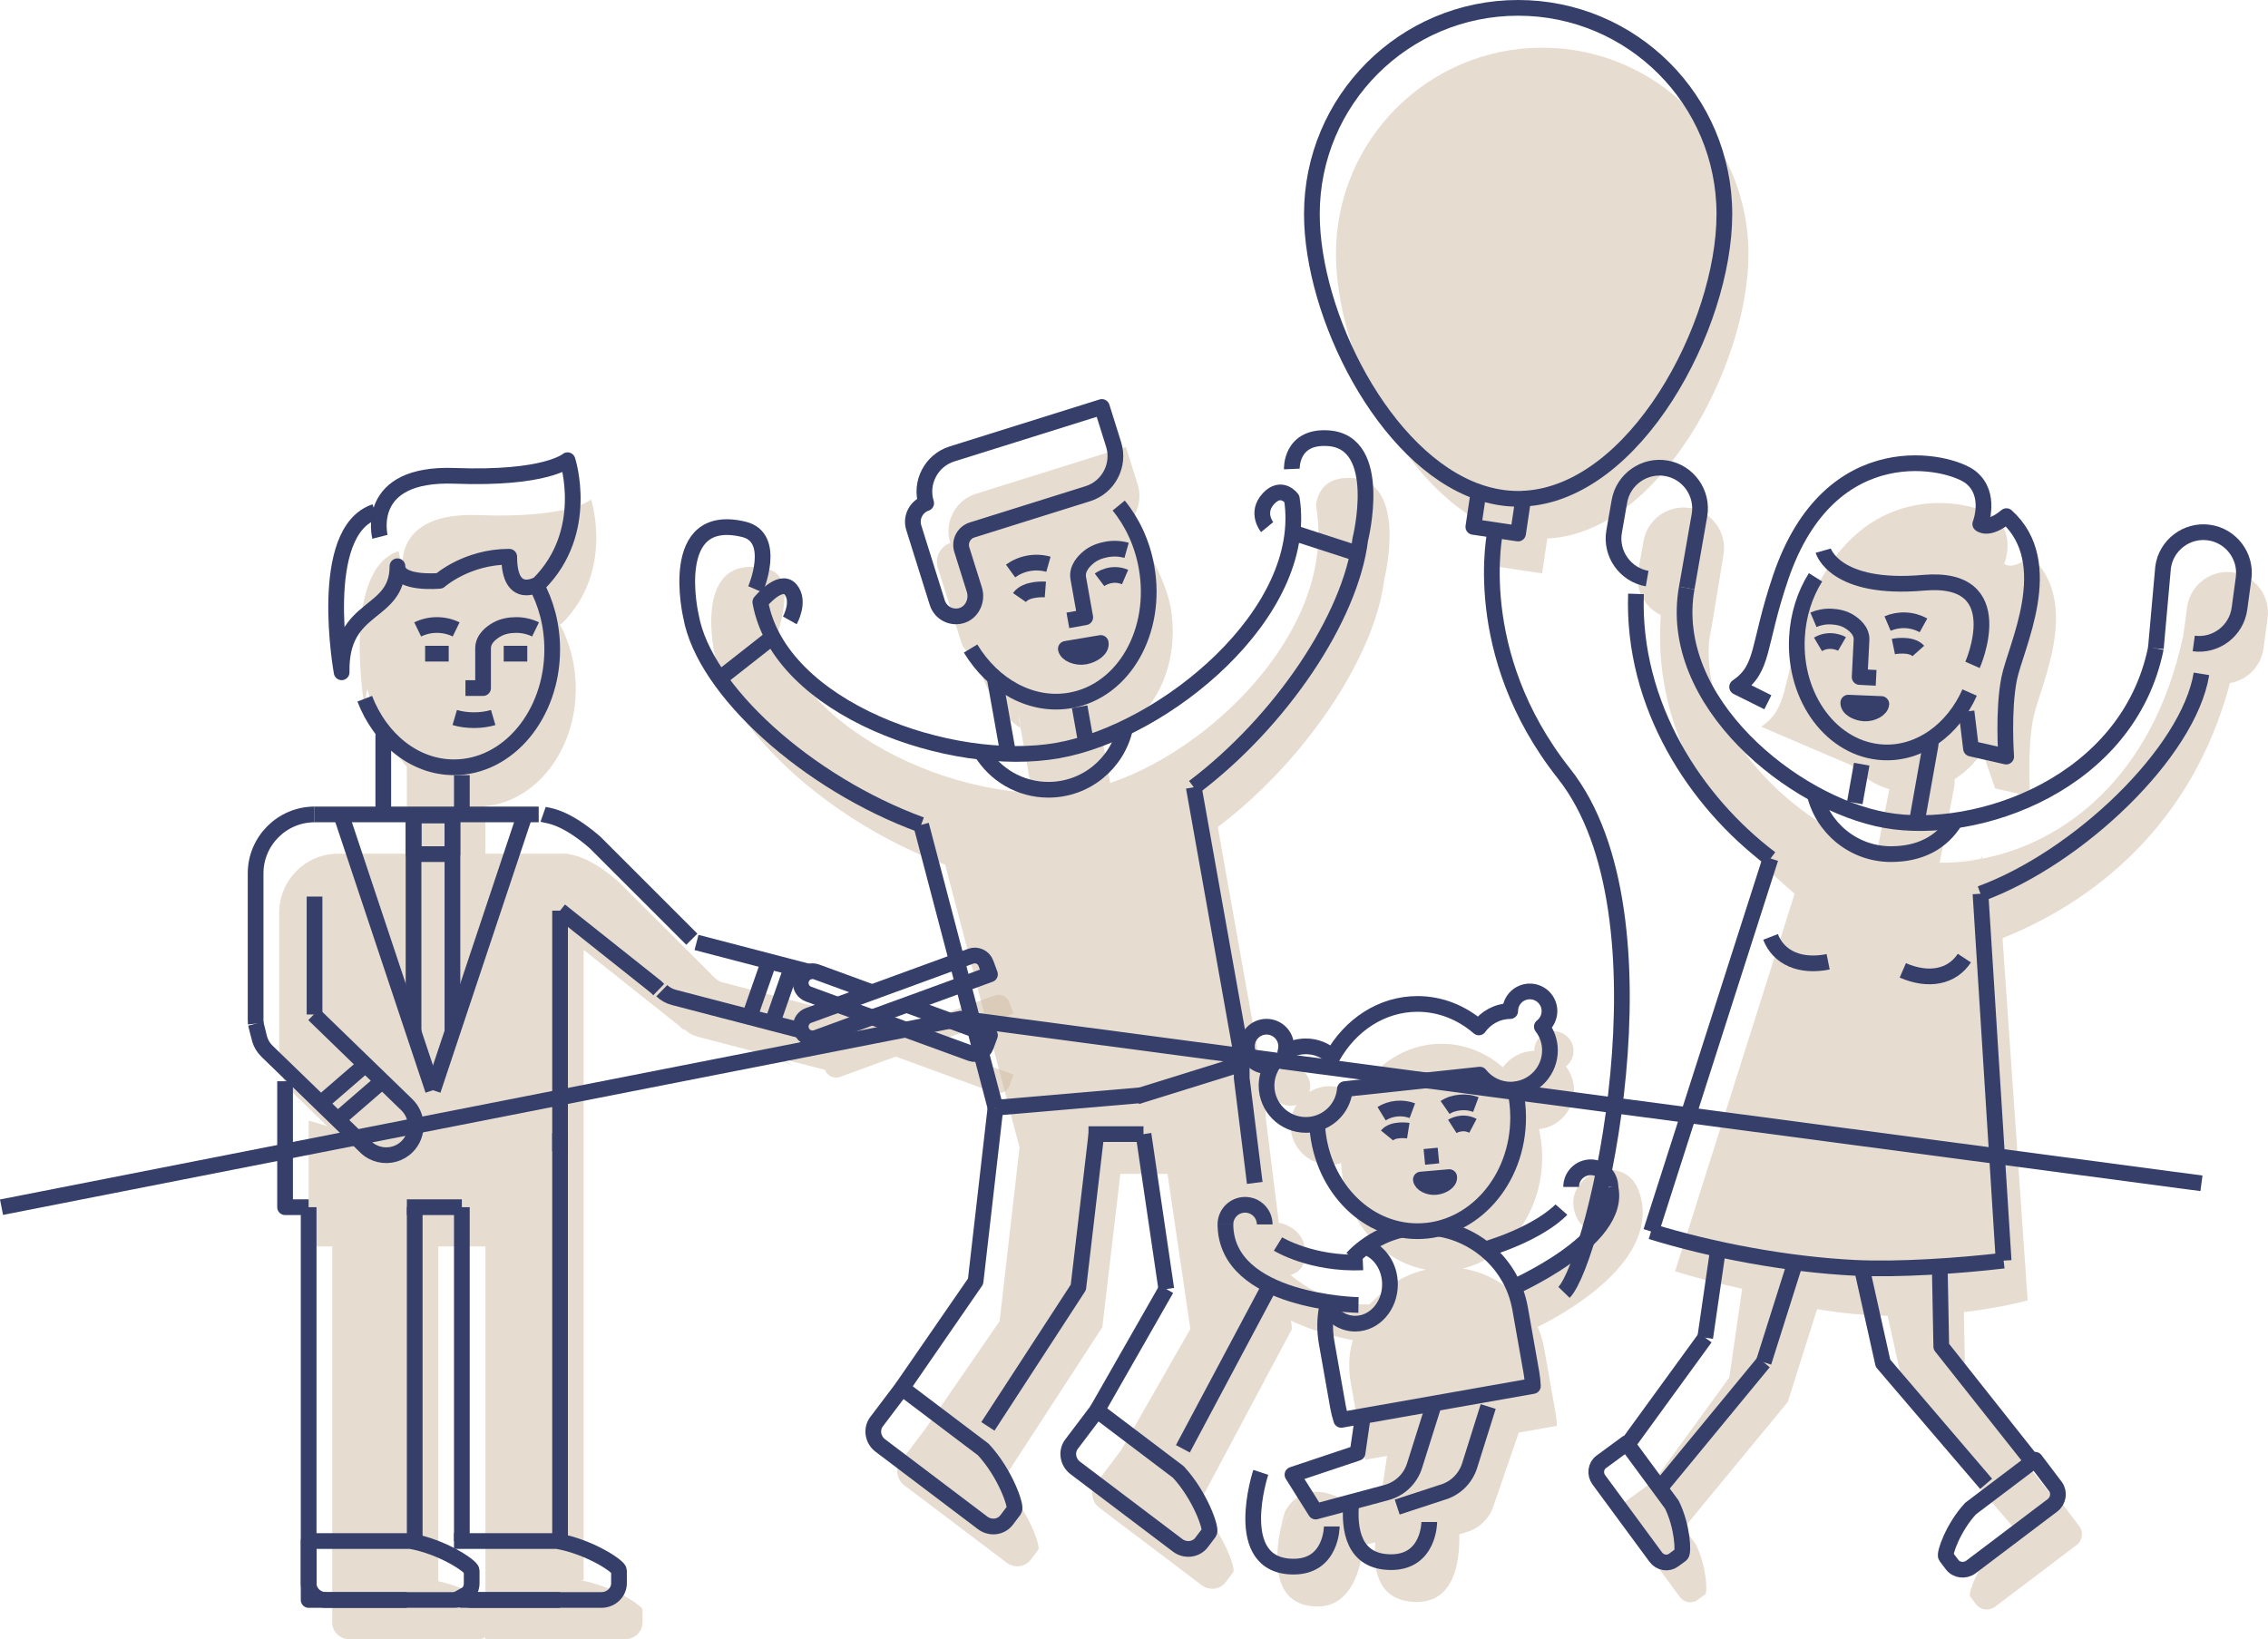 <?xml version="1.0" encoding="UTF-8" standalone="no"?>
<!-- Created with Inkscape (http://www.inkscape.org/) -->

<svg
   xmlns:dc="http://purl.org/dc/elements/1.1/"
   xmlns:cc="http://creativecommons.org/ns#"
   xmlns:rdf="http://www.w3.org/1999/02/22-rdf-syntax-ns#"
   xmlns:svg="http://www.w3.org/2000/svg"
   xmlns="http://www.w3.org/2000/svg"
   xmlns:sodipodi="http://sodipodi.sourceforge.net/DTD/sodipodi-0.dtd"
   xmlns:inkscape="http://www.inkscape.org/namespaces/inkscape"
   width="101.833mm"
   height="73.614mm"
   viewBox="0 0 360.826 260.836"
   id="svg13144"
   version="1.1"
   inkscape:version="0.91 r13725"
   sodipodi:docname="step_5.svg">
  <defs
     id="defs13146">
    <clipPath
       clipPathUnits="userSpaceOnUse"
       id="clipPath1336">
      <path
         d="m 1416.05,2158.83 198.14,0 0,-198.83 -198.14,0 0,198.83 z"
         id="path1338"
         inkscape:connector-curvature="0" />
    </clipPath>
    <clipPath
       clipPathUnits="userSpaceOnUse"
       id="clipPath1420">
      <path
         d="m 1361.06,2101.32 93.46,0 0,-145.09 -93.46,0 0,145.09 z"
         id="path1422"
         inkscape:connector-curvature="0" />
    </clipPath>
  </defs>
  <sodipodi:namedview
     id="base"
     pagecolor="#ffffff"
     bordercolor="#666666"
     borderopacity="1.0"
     inkscape:pageopacity="0.0"
     inkscape:pageshadow="2"
     inkscape:zoom="0.35"
     inkscape:cx="218.2699"
     inkscape:cy="24.703695"
     inkscape:document-units="px"
     inkscape:current-layer="layer1"
     showgrid="false"
     fit-margin-top="0"
     fit-margin-left="0"
     fit-margin-right="0"
     fit-margin-bottom="0"
     inkscape:window-width="1301"
     inkscape:window-height="744"
     inkscape:window-x="65"
     inkscape:window-y="24"
     inkscape:window-maximized="1" />
  <g
     inkscape:label="Layer 1"
     inkscape:groupmode="layer"
     id="layer1"
     transform="translate(-156.73,-296.23)">
    <g
       transform="matrix(1.25,0,0,-1.25,-1500.18,3002.353)"
       id="g12535">
      <g
         id="g1332">
        <g
           id="g1334" />
        <g
           id="g1340">
          <g
             style="opacity:0.5"
             id="g1342"
             clip-path="url(#clipPath1336)">
            <g
               id="g1344"
               transform="translate(1564.442,2056.537)">
              <path
                 inkscape:connector-curvature="0"
                 id="path1346"
                 style="fill:#cfb9a2;fill-opacity:1;fill-rule:nonzero;stroke:none"
                 d="M 0,0 -4.89,2.21" />
            </g>
            <g
               id="g1348"
               transform="translate(1493.022,2100.567)">
              <path
                 inkscape:connector-curvature="0"
                 id="path1350"
                 style="fill:#cfb9a2;fill-opacity:1;fill-rule:nonzero;stroke:none"
                 d="M 0,0 -0.02,-0.38" />
            </g>
            <g
               id="g1352"
               transform="translate(1493.002,2100.127)">
              <path
                 inkscape:connector-curvature="0"
                 id="path1354"
                 style="fill:#cfb9a2;fill-opacity:1;fill-rule:nonzero;stroke:none"
                 d="M 0,0 0,0.06 0.02,0.44" />
            </g>
            <g
               id="g1356"
               transform="translate(1455.422,2072.217)">
              <path
                 inkscape:connector-curvature="0"
                 id="path1358"
                 style="fill:#cfb9a2;fill-opacity:1;fill-rule:nonzero;stroke:none"
                 d="M 0,0 -0.01,0 0,0 Z" />
            </g>
            <g
               id="g1360"
               transform="translate(1466.872,2064.937)">
              <path
                 inkscape:connector-curvature="0"
                 id="path1362"
                 style="fill:#cfb9a2;fill-opacity:1;fill-rule:nonzero;stroke:none"
                 d="M 0,0 -0.05,0.29" />
            </g>
            <g
               id="g1364"
               transform="translate(1457.032,2063.187)">
              <path
                 inkscape:connector-curvature="0"
                 id="path1366"
                 style="fill:#cfb9a2;fill-opacity:1;fill-rule:nonzero;stroke:none"
                 d="M 0,0 -0.14,0.77" />
            </g>
            <g
               id="g1368"
               transform="translate(1468.122,2015.457)">
              <path
                 inkscape:connector-curvature="0"
                 id="path1370"
                 style="fill:#cfb9a2;fill-opacity:1;fill-rule:nonzero;stroke:none"
                 d="M 0,0 -1,0" />
            </g>
            <g
               id="g1372"
               transform="translate(1522.032,1996.387)">
              <path
                 inkscape:connector-curvature="0"
                 id="path1374"
                 style="fill:#cfb9a2;fill-opacity:1;fill-rule:nonzero;stroke:none"
                 d="m 0,0 c -0.31,-0.16 -0.58,-0.3 -0.79,-0.4 0.08,-0.17 0.15,-0.35 0.22,-0.53 0.26,-0.7 0.46,-1.43 0.6,-2.2 l 1.45,-8.21 c 0.1,-0.56 0.15,-1.11 0.18,-1.66 l -4.86,-0.86 -3.2,-9.29 c -0.53,-1.67 -1.87,-2.95 -3.57,-3.41 l -0.8,-0.26 c 0.08,-3.5 -0.64,-8.75 -5.61,-8.6 -4.8,0.15 -5.4,4.16 -5.08,7.58 l -1.5,-0.33 c -0.32,-2.93 -1.5,-7.82 -5.84,-7.82 -6.02,0 -5.42,6.56 -4.7,9.97 l 2.23,3.98 c 0.88,0.56 2.11,0.9 3.79,0.43 1.14,-0.32 2.04,-0.78 2.76,-1.27 l 4.06,1.36 0.69,4.7 -2.76,-0.49 c -0.17,0.52 -0.31,1.06 -0.41,1.62 l -1.09,6.18 -0.36,2.02 c -0.27,1.55 -0.25,3.08 0.04,4.53 0.01,0.06 0.1,0.41 0.22,0.86 -2.27,0.45 -5.22,1.22 -7.86,2.49 l 0.13,-1.04 0,-0.01 -12.12,-22.74 0.7,-0.53 c 2.82,-3.05 4.26,-7.27 3.94,-7.69 l -0.97,-1.29 c -0.03,-0.04 -0.07,-0.08 -0.1,-0.12 -0.73,-0.83 -2.02,-0.95 -2.95,-0.25 l -13.03,9.86 c -0.97,0.73 -1.18,2.09 -0.47,3.02 l 3.24,4.29 1.89,3.31 6.93,12.14 -2.91,19.73 -6,0 -2.29,-19.51 -1.43,-2.19 -11.56,-17.78 0.89,-0.67 c 2.82,-3.05 4.26,-7.27 3.95,-7.68 l -0.98,-1.3 c -0.71,-0.93 -2.08,-1.09 -3.05,-0.36 l -13.03,9.85 c -0.96,0.73 -1.18,2.1 -0.47,3.03 l 3.24,4.28 9.36,13.58 1.7,14.83 0.84,7.28 -9.47,36.01 c -5.3,1.94 -10.41,4.76 -14.85,8 -4.44,3.25 -8.2,6.94 -10.79,10.61 -1.92,2.7 -3.2,5.4 -3.65,7.92 0,0 -3.16,13.48 6.73,11.09 3.18,-0.78 2.02,-5.73 1.21,-8.27 1.38,-4.38 4.41,-8.19 8.33,-11.27 6.74,-5.34 16.08,-8.55 24.09,-8.95 l -1.42,8 -0.05,0.26 -0.22,1.68 c 0,-0.28 0.02,-0.57 0.07,-0.87 l 0.14,-0.81 c -2.37,1.58 -4.46,4.39 -5.65,9.2 -0.23,0.04 -0.45,0.12 -0.66,0.23 -0.56,0.29 -1.02,0.81 -1.22,1.47 l -3,9.54 c -0.4,1.3 0.31,2.68 1.59,3.12 -0.42,1.31 -0.25,2.66 0.34,3.8 0.6,1.14 1.61,2.05 2.93,2.46 l 19.09,5.98 1.49,-4.77 c 0.55,-1.77 0.07,-3.62 -1.12,-4.89 2.9,-3.78 4.84,-8.09 5.31,-10.73 1.26,-7.1 -1.86,-13.77 -7.16,-16.17 -0.49,-0.23 -1.01,-0.42 -1.54,-0.57 l 1.01,-5.66 c 3.55,1.18 7.3,3.19 10.83,5.79 9.5,7 17.38,18.32 15.37,29.55 0.11,1.07 0.76,3.74 4.63,3.48 7.17,-0.5 4.07,-12.88 4.07,-12.88 -0.78,-6.31 -4.63,-13.9 -10.13,-20.73 -3.21,-4 -7,-7.75 -11.07,-10.82 l 5.78,-32.43 0.41,-2.26 -0.08,-0.05 0,-2.29 1.66,-13.34 c 0.9,-0.18 1.74,-0.6 2.36,-1.24 0.62,-0.65 1.01,-1.52 1.01,-2.6 0,-1.91 -1.04,-2.58 -1.88,-2.81 1.9,-1.58 5.49,-3.91 10.02,-3.75 1,0.94 2.18,2.01 2.53,2.27 1.36,1.02 2.94,1.77 4.68,2.16 -5.92,1.04 -10.49,6.67 -10.79,13.56 -0.45,-0.14 -0.93,-0.21 -1.43,-0.21 -2.76,0 -5,2.24 -5,5 0,0.96 0.27,1.85 0.74,2.61 -0.23,-0.07 -0.48,-0.11 -0.74,-0.11 -1.38,0 -2.5,1.12 -2.5,2.5 0,1.38 1.12,2.5 2.5,2.5 1.38,0 2.5,-1.12 2.5,-2.5 0,-0.26 -0.04,-0.51 -0.11,-0.74 0.76,0.47 1.65,0.74 2.61,0.74 1.31,0 2.49,-0.5 3.39,-1.34 2.26,4.05 6.26,6.74 10.82,6.74 2.94,0 5.65,-1.12 7.81,-2.99 0.89,1.24 2.34,2.06 3.99,2.08 0,1.38 1.12,2.5 2.5,2.5 1.38,0 2.5,-1.12 2.5,-2.5 0,-0.8 -0.38,-1.52 -0.97,-1.98 0.65,-0.84 1.03,-1.89 1.03,-3.02 0,-2.57 -1.95,-4.7 -4.45,-4.96 0.26,-1.15 0.4,-2.35 0.4,-3.59 0,-6.94 -4.33,-12.75 -10.11,-14.15 1.89,-0.3 3.66,-1.04 5.2,-2.11 0.15,-0.1 0.29,-0.21 0.43,-0.32 5.61,2.02 9.45,5.41 11.3,7.33 -0.88,-0.02 -2.07,0.34 -2.66,2.19 -1.6,4.96 6.45,8.07 8.23,2.54 C 14.79,8.53 3.9,2.03 0,0" />
            </g>
            <g
               id="g1376"
               transform="translate(1488.532,1970.367)">
              <path
                 inkscape:connector-curvature="0"
                 id="path1378"
                 style="fill:#cfb9a2;fill-opacity:1;fill-rule:nonzero;stroke:none"
                 d="m 0,0 c 0.25,1.21 0.52,2.03 0.52,2.03 0,0 0.5,1.18 1.71,1.95" />
            </g>
            <g
               id="g1380"
               transform="translate(1572.402,2055.077)">
              <path
                 inkscape:connector-curvature="0"
                 id="path1382"
                 style="fill:#cfb9a2;fill-opacity:1;fill-rule:nonzero;stroke:none"
                 d="M 0,0 5.16,0.46 C 5.25,0.58 5.33,0.71 5.41,0.84 L 5.39,0.51" />
            </g>
            <g
               id="g1384"
               transform="translate(1489.842,1996.777)">
              <path
                 inkscape:connector-curvature="0"
                 id="path1386"
                 style="fill:#cfb9a2;fill-opacity:1;fill-rule:nonzero;stroke:none"
                 d="M 0,0 0,0.01" />
            </g>
            <g
               id="g1388"
               transform="translate(1575.482,1997.867)">
              <path
                 inkscape:connector-curvature="0"
                 id="path1390"
                 style="fill:#cfb9a2;fill-opacity:1;fill-rule:nonzero;stroke:none"
                 d="M 0,0 -0.01,0.53" />
            </g>
            <g
               id="g1392"
               transform="translate(1588.082,1972.727)">
              <path
                 inkscape:connector-curvature="0"
                 id="path1394"
                 style="fill:#cfb9a2;fill-opacity:1;fill-rule:nonzero;stroke:none"
                 d="M 0,0 -0.81,1.02" />
            </g>
            <g
               id="g1396"
               transform="translate(1565.772,1997.397)">
              <path
                 inkscape:connector-curvature="0"
                 id="path1398"
                 style="fill:#cfb9a2;fill-opacity:1;fill-rule:nonzero;stroke:none"
                 d="M 0,0 -0.22,1" />
            </g>
            <g
               id="g1400"
               transform="translate(1557.082,1999.127)">
              <path
                 inkscape:connector-curvature="0"
                 id="path1402"
                 style="fill:#cfb9a2;fill-opacity:1;fill-rule:nonzero;stroke:none"
                 d="M 0,0 -0.28,-0.88" />
            </g>
            <g
               id="g1404"
               transform="translate(1614.142,2086.217)">
              <path
                 inkscape:connector-curvature="0"
                 id="path1406"
                 style="fill:#cfb9a2;fill-opacity:1;fill-rule:nonzero;stroke:none"
                 d="m 0,0 -0.53,-3.88 c -0.31,-2.28 -2.09,-4.03 -4.26,-4.39 -4.85,-18.28 -17.59,-27.94 -28.95,-32.48 l 3.2,-46.11 c 0,0 -3.16,-0.9 -8.12,-1.49 l 0.18,-9.46 11.61,-14.66 0.34,0.26 2.57,-3.41 c 0.56,-0.74 0.39,-1.82 -0.37,-2.4 l -10.35,-7.83 c -0.77,-0.58 -1.86,-0.45 -2.42,0.29 l -0.78,1.03 c -0.25,0.33 0.89,3.68 3.13,6.1 l 2.84,2.15 -8.4,9.82 -5.59,6.53 -2.47,11.11 c -2.83,0.06 -5.86,0.31 -8.97,0.85 l -3.74,-11.83 -5.89,-7.14 -7.33,-8.9 1.53,-2.08 c 1.37,-2.79 1.51,-6.12 1.19,-6.35 l -0.98,-0.72 c -0.7,-0.52 -1.72,-0.35 -2.26,0.38 l -7.24,9.85 c -0.54,0.73 -0.41,1.75 0.3,2.27 l 3.24,2.38 0.12,-0.16 5.4,7.43 4.48,6.16 1.64,11.3 c -2.98,0.64 -5.86,1.4 -8.54,2.22 l 15.22,48.08 c -4.96,4.14 -10.24,10.01 -13.61,17.24 -2.5,5.37 -3.94,11.5 -3.42,18.22 -2.05,0.97 -3.3,3.23 -2.89,5.56 l 0.68,3.85 c 0.49,2.81 3.18,4.7 5.98,4.21 2.5,-0.44 4.28,-2.63 4.28,-5.09 0,-0.3 -0.03,-0.59 -0.08,-0.89 l -1.85,-11.23 0.23,1.97 C -71,-1.9 -71.07,-2.55 -71.11,-3.21 l -0.01,-0.07 0,-0.03 c -0.02,-0.34 -0.03,-0.68 -0.03,-1.02 0,-5.02 2.13,-9.77 5.38,-13.84 3.03,-3.81 7.03,-7.02 11.17,-9.29 l 0.01,0 0,-0.01 c 1.63,-0.88 3.27,-1.63 4.89,-2.21 l 1.55,7.9 c -1.85,0.54 -3.52,1.61 -4.88,3.07 -2.56,1.08 -6.23,2.64 -11.43,4.88 3.49,2.38 2.55,5.15 5.54,13.95 6.3,18.55 21.6,14.87 24.24,12.7 2.65,-2.18 1.16,-5.92 1.16,-5.92 0,0 1.01,-0.93 3.33,1.01 6.67,-5.99 1.16,-16.63 0.35,-20.69 -0.8,-4.05 -0.38,-9.92 -0.38,-9.92 l -4.47,1.02 -1.59,4.64 c -0.99,-1.41 -2.19,-2.59 -3.55,-3.46 0,-0.42 -0.01,-0.72 -0.02,-0.79 l -1.89,-9.85 c 1.66,-0.03 3.4,0.12 5.16,0.46 0.08,0.01 0.15,0.03 0.23,0.05 10.37,2 21.72,10.3 25.58,28.29 l 0,-0.14 0.52,3.87 c 0.36,2.59 2.59,4.48 5.13,4.48 0.23,0 0.46,-0.02 0.69,-0.05 C -1.61,5.44 0.38,2.82 0,0" />
            </g>
            <g
               id="g1408"
               transform="translate(1535.742,1975.947)">
              <path
                 inkscape:connector-curvature="0"
                 id="path1410"
                 style="fill:#cfb9a2;fill-opacity:1;fill-rule:nonzero;stroke:none"
                 d="M 0,0 -0.1,-0.13" />
            </g>
            <g
               id="g1412"
               transform="translate(1548.062,2132.577)">
              <path
                 inkscape:connector-curvature="0"
                 id="path1414"
                 style="fill:#cfb9a2;fill-opacity:1;fill-rule:nonzero;stroke:none"
                 d="m 0,0 c 0,-14.28 -11.4,-35.6 -25.6,-36.23 l -0.66,-4.44 -5.69,0.85 0.66,4.44 c -12.09,4.2 -21.21,22.6 -21.21,35.38 0,14.5 11.75,26.25 26.25,26.25 C -11.75,26.25 0,14.5 0,0" />
            </g>
          </g>
        </g>
      </g>
      <g
         id="g1416">
        <g
           id="g1418" />
        <g
           id="g1424">
          <g
             style="opacity:0.5"
             id="g1426"
             clip-path="url(#clipPath1420)">
            <g
               id="g1428"
               transform="translate(1426.661,2029.226)">
              <path
                 inkscape:connector-curvature="0"
                 id="path1430"
                 style="fill:#cfb9a2;fill-opacity:1;fill-rule:nonzero;stroke:none"
                 d="M 0,0 -2.82,0.99 -2.75,1.2" />
            </g>
            <g
               id="g1432"
               transform="translate(1426.811,2029.666)">
              <path
                 inkscape:connector-curvature="0"
                 id="path1434"
                 style="fill:#cfb9a2;fill-opacity:1;fill-rule:nonzero;stroke:none"
                 d="M 0,0 -0.13,-0.37" />
            </g>
            <g
               id="g1436"
               transform="translate(1426.821,2029.666)">
              <path
                 inkscape:connector-curvature="0"
                 id="path1438"
                 style="fill:#cfb9a2;fill-opacity:1;fill-rule:nonzero;stroke:none"
                 d="M 0,0 -0.14,-0.37 -0.16,-0.44" />
            </g>
            <g
               id="g1440"
               transform="translate(1376.881,2091.566)">
              <path
                 inkscape:connector-curvature="0"
                 id="path1442"
                 style="fill:#cfb9a2;fill-opacity:1;fill-rule:nonzero;stroke:none"
                 d="M 0,0 -0.06,0.3" />
            </g>
            <g
               id="g1444"
               transform="translate(1387.311,1961.116)">
              <path
                 inkscape:connector-curvature="0"
                 id="path1446"
                 style="fill:#cfb9a2;fill-opacity:1;fill-rule:nonzero;stroke:none"
                 d="M 0,0 C -0.09,0.06 -0.18,0.12 -0.28,0.18 -1.63,1.02 -3.73,2.01 -6,2.5 l 0,42.61 6,0 L 0,0 Z m 67.21,74.75 c -0.19,0.53 -0.25,0.69 -0.3,0.81 -0.04,0.12 -0.07,0.21 -0.21,0.6 -0.29,0.77 -1.15,1.18 -1.93,0.89 l -12.55,-4.58 -7.08,2.59 c -0.32,0.12 -0.66,0.12 -0.96,0.02 l -14.31,3.73 -0.6,0.41 -12.34,12.33 c -3.98,3.46 -6.08,3.39 -6.59,3.57 l -0.56,-0.01 -9.78,0 0,6.05 c 6.43,0.61 11.5,7.07 11.5,14.95 0,3.03 -0.75,5.84 -2.03,8.19 0.19,0.08 0.3,0.15 0.3,0.15 6.65,6.65 3.68,15.75 3.68,15.75 0,0 -2.73,-2.43 -14.36,-1.99 -10.29,0.38 -9.82,-6 -9.58,-7.46 l -0.56,2.88 c -7.5,-2.5 -4.25,-20.43 -4.25,-20.43 -0.02,1.12 0.07,2.06 0.27,2.87 1.09,-4.13 2.91,-7.44 5.02,-9.89 0,-0.52 0.01,-0.96 0.01,-1.07 l 0,-10 -8.75,0 c -4.13,0 -7.5,-3.38 -7.5,-7.5 l 0,-18.75 c 0,-0.04 0,-0.08 0.01,-0.12 0,-0.09 0,-0.17 0.01,-0.26 0.02,-0.09 0.47,-1.92 0.5,-2.01 0.17,-0.56 0.49,-1.08 0.93,-1.51 l 4.67,-4.53 -2.37,0.71 0,-16.03 3,0 0,-47.88 c 0,-1.15 0.95,-2.08 2.13,-2.12 l 16.41,0 c 0.35,0 0.67,0.08 0.96,0.22 l 0,-0.22 17.76,0 c 1.23,0 2.24,0.96 2.24,2.13 l 0,1.62 c 0,0.4 -2.17,1.94 -5.03,2.97 -0.9,0.33 -1.86,0.6 -2.85,0.78 l 0.38,0 0,80.25 12.24,-9.73 c 0.01,-0.02 0.02,-0.03 0.03,-0.04 l 0.29,-0.28 0.38,-0.14 c 0.43,-0.41 0.95,-0.7 1.56,-0.86 l 6.29,-1.64 3.31,-0.86 2.9,-0.76 0.01,0 3.7,-0.96 c 0.29,-0.78 1.15,-1.18 1.93,-0.9 l 7.08,2.59 12.55,-4.59 c 0.78,-0.28 1.64,0.12 1.93,0.89 0.14,0.39 0.17,0.48 0.21,0.6 0.05,0.12 0.11,0.28 0.3,0.81 l -10.62,3.88 10.62,3.88 z" />
            </g>
            <g
               id="g1448"
               transform="translate(1396.781,2085.416)">
              <path
                 inkscape:connector-curvature="0"
                 id="path1450"
                 style="fill:#cfb9a2;fill-opacity:1;fill-rule:nonzero;stroke:none"
                 d="M 0,0 C -0.03,0.05 -0.05,0.1 -0.08,0.15" />
            </g>
          </g>
        </g>
      </g>
      <g
         transform="translate(1467.911,2100.542)"
         id="g1452">
        <path
           inkscape:connector-curvature="0"
           id="path1454"
           style="fill:none;stroke:#353f69;stroke-width:2;stroke-linecap:butt;stroke-linejoin:round;stroke-miterlimit:10;stroke-dasharray:none;stroke-opacity:1"
           d="m 0,0 c 1.727,-2.11 2.999,-4.798 3.541,-7.84 1.453,-8.152 -2.881,-15.75 -9.674,-16.961 -4.952,-0.883 -9.863,1.878 -12.716,6.601" />
      </g>
      <g
         transform="translate(1477.466,2064.683)"
         id="g1456">
        <path
           inkscape:connector-curvature="0"
           id="path1458"
           style="fill:none;stroke:#353f69;stroke-width:2;stroke-linecap:butt;stroke-linejoin:round;stroke-miterlimit:10;stroke-dasharray:none;stroke-opacity:1"
           d="m 0,0 5.781,-32.429 0.401,-2.254" />
      </g>
      <g
         transform="translate(1442.767,2059.9)"
         id="g1460">
        <path
           inkscape:connector-curvature="0"
           id="path1462"
           style="fill:none;stroke:#353f69;stroke-width:2;stroke-linecap:butt;stroke-linejoin:round;stroke-miterlimit:10;stroke-dasharray:none;stroke-opacity:1"
           d="M 0,0 9.463,-36.013" />
      </g>
      <g
         transform="translate(1471.066,2020.526)"
         id="g1464">
        <path
           inkscape:connector-curvature="0"
           id="path1466"
           style="fill:none;stroke:#353f69;stroke-width:2;stroke-linecap:butt;stroke-linejoin:round;stroke-miterlimit:10;stroke-dasharray:none;stroke-opacity:1"
           d="M 0,0 -7,0" />
      </g>
      <g
         transform="translate(1453.971,2068.255)"
         id="g1468">
        <path
           inkscape:connector-curvature="0"
           id="path1470"
           style="fill:none;stroke:#353f69;stroke-width:2;stroke-linecap:butt;stroke-linejoin:round;stroke-miterlimit:10;stroke-dasharray:none;stroke-opacity:1"
           d="m 0,0 -1.755,9.845 c -0.052,0.295 -0.074,0.586 -0.074,0.87" />
      </g>
      <g
         transform="translate(1463.816,2070.009)"
         id="g1472">
        <path
           inkscape:connector-curvature="0"
           id="path1474"
           style="fill:none;stroke:#353f69;stroke-width:2;stroke-linecap:butt;stroke-linejoin:round;stroke-miterlimit:10;stroke-dasharray:none;stroke-opacity:1"
           d="M 0,0 -0.877,4.923" />
      </g>
      <g
         transform="translate(1452.23,2023.887)"
         id="g1476">
        <path
           inkscape:connector-curvature="0"
           id="path1478"
           style="fill:none;stroke:#353f69;stroke-width:2;stroke-linecap:butt;stroke-linejoin:round;stroke-miterlimit:10;stroke-dasharray:none;stroke-opacity:1"
           d="m 0,0 -2.535,-22.108 -9.363,-13.577" />
      </g>
      <g
         transform="translate(1451.263,1983.322)"
         id="g1480">
        <path
           inkscape:connector-curvature="0"
           id="path1482"
           style="fill:none;stroke:#353f69;stroke-width:2;stroke-linecap:butt;stroke-linejoin:round;stroke-miterlimit:10;stroke-dasharray:none;stroke-opacity:1"
           d="m 0,0 11.512,17.696 2.292,19.509" />
      </g>
      <g
         transform="translate(1471.066,2020.526)"
         id="g1484">
        <path
           inkscape:connector-curvature="0"
           id="path1486"
           style="fill:none;stroke:#353f69;stroke-width:2;stroke-linecap:butt;stroke-linejoin:round;stroke-miterlimit:10;stroke-dasharray:none;stroke-opacity:1"
           d="M 0,0 2.904,-19.726" />
      </g>
      <g
         transform="translate(1486.908,2000.804)"
         id="g1488">
        <path
           inkscape:connector-curvature="0"
           id="path1490"
           style="fill:none;stroke:#353f69;stroke-width:2;stroke-linecap:butt;stroke-linejoin:round;stroke-miterlimit:10;stroke-dasharray:none;stroke-opacity:1"
           d="M 0,0 -0.13,1.05" />
      </g>
      <g
         transform="translate(1483.568,2029.944)"
         id="g1492">
        <path
           inkscape:connector-curvature="0"
           id="path1494"
           style="fill:none;stroke:#353f69;stroke-width:2;stroke-linecap:butt;stroke-linejoin:round;stroke-miterlimit:10;stroke-dasharray:none;stroke-opacity:1"
           d="M 0,0 0,-2.29 1.66,-15.63" />
      </g>
      <g
         transform="translate(1468.915,2094.841)"
         id="g1496">
        <path
           inkscape:connector-curvature="0"
           id="path1498"
           style="fill:none;stroke:#353f69;stroke-width:2;stroke-linecap:butt;stroke-linejoin:round;stroke-miterlimit:10;stroke-dasharray:none;stroke-opacity:1"
           d="M 0,0 C -0.79,0.224 -1.644,0.277 -2.508,0.123 -3.372,-0.031 -4.184,-0.338 -4.819,-0.859 -5.398,-1.334 -6.373,-2.295 -6.15,-3.543 l 0.887,-4.979 -2.21,-0.394" />
      </g>
      <g
         transform="translate(1458.967,2093.068)"
         id="g1500">
        <path
           inkscape:connector-curvature="0"
           id="path1502"
           style="fill:none;stroke:#353f69;stroke-width:2;stroke-linecap:butt;stroke-linejoin:round;stroke-miterlimit:10;stroke-dasharray:none;stroke-opacity:1"
           d="M 0,0 C -0.79,0.224 -1.644,0.277 -2.508,0.123 -3.372,-0.031 -4.155,-0.376 -4.819,-0.859" />
      </g>
      <g
         transform="translate(1455.283,2088.832)"
         id="g1504">
        <path
           inkscape:connector-curvature="0"
           id="path1506"
           style="fill:none;stroke:#353f69;stroke-width:2;stroke-linecap:butt;stroke-linejoin:round;stroke-miterlimit:10;stroke-dasharray:none;stroke-opacity:1"
           d="M 0,0 C 0.838,1.219 3.293,1.03 3.293,1.03" />
      </g>
      <g
         transform="translate(1468.721,2091.442)"
         id="g1508">
        <path
           inkscape:connector-curvature="0"
           id="path1510"
           style="fill:none;stroke:#353f69;stroke-width:2;stroke-linecap:butt;stroke-linejoin:round;stroke-miterlimit:10;stroke-dasharray:none;stroke-opacity:1"
           d="M 0,0 C -1.781,0.766 -3.253,-0.352 -3.253,-0.352" />
      </g>
      <g
         transform="translate(1450.598,1971.034)"
         id="g1512">
        <path
           inkscape:connector-curvature="0"
           id="path1514"
           style="fill:none;stroke:#353f69;stroke-width:2;stroke-linecap:butt;stroke-linejoin:round;stroke-miterlimit:10;stroke-dasharray:none;stroke-opacity:1"
           d="m 0,0 -13.03,9.855 c -0.968,0.732 -1.183,2.094 -0.477,3.027 l 3.241,4.286 L 0.078,9.345 C 2.899,6.297 4.337,2.076 4.022,1.66 L 3.043,0.365 C 2.337,-0.568 0.968,-0.732 0,0 Z" />
      </g>
      <g
         transform="translate(1426.054,2085.925)"
         id="g1516">
        <path
           inkscape:connector-curvature="0"
           id="path1518"
           style="fill:none;stroke:#353f69;stroke-width:2;stroke-linecap:butt;stroke-linejoin:round;stroke-miterlimit:10;stroke-dasharray:none;stroke-opacity:1"
           d="m 0,0 c 0,0 1.375,2.447 0.083,3.947 -1.291,1.5 -3.839,-1.614 -3.839,-1.614 2.423,-13.593 24.308,-21.316 37.901,-18.894 13.592,2.424 32.022,17.544 29.745,32.055 0,0 -1.307,1.796 -2.973,0 C 59.25,13.697 60.75,11.873 60.75,11.873" />
      </g>
      <g
         transform="translate(1442.767,2059.9)"
         id="g1520">
        <path
           inkscape:connector-curvature="0"
           id="path1522"
           style="fill:none;stroke:#353f69;stroke-width:2;stroke-linecap:butt;stroke-linejoin:round;stroke-miterlimit:10;stroke-dasharray:none;stroke-opacity:1"
           d="m 0,0 c -14.496,5.308 -27.62,17.159 -29.29,26.531 0,0 -3.163,13.48 6.728,11.081 4.301,-1.043 1.479,-7.635 1.479,-7.635" />
      </g>
      <g
         transform="translate(1477.466,2064.683)"
         id="g1524">
        <path
           inkscape:connector-curvature="0"
           id="path1526"
           style="fill:none;stroke:#353f69;stroke-width:2;stroke-linecap:butt;stroke-linejoin:round;stroke-miterlimit:10;stroke-dasharray:none;stroke-opacity:1"
           d="m 0,0 c 11.02,8.323 19.96,21.543 21.193,31.555 0,0 3.104,12.375 -4.063,12.875 -4.834,0.337 -4.651,-3.917 -4.651,-3.917" />
      </g>
      <g
         transform="translate(1489.737,2097.207)"
         id="g1528">
        <path
           inkscape:connector-curvature="0"
           id="path1530"
           style="fill:none;stroke:#353f69;stroke-width:2;stroke-linecap:butt;stroke-linejoin:round;stroke-miterlimit:10;stroke-dasharray:none;stroke-opacity:1"
           d="M 0,0 8.202,-2.656" />
      </g>
      <g
         transform="translate(1423.639,2083.634)"
         id="g1532">
        <path
           inkscape:connector-curvature="0"
           id="path1534"
           style="fill:none;stroke:#353f69;stroke-width:2;stroke-linecap:butt;stroke-linejoin:round;stroke-miterlimit:10;stroke-dasharray:none;stroke-opacity:1"
           d="M 0,0 -6.779,-5.327" />
      </g>
      <g
         transform="translate(1452.23,2023.887)"
         id="g1536">
        <path
           inkscape:connector-curvature="0"
           id="path1538"
           style="fill:none;stroke:#353f69;stroke-width:2;stroke-linecap:butt;stroke-linejoin:round;stroke-miterlimit:10;stroke-dasharray:none;stroke-opacity:1"
           d="M 0,0 18.493,1.588" />
      </g>
      <g
         transform="translate(1483.562,2029.472)"
         id="g1540">
        <path
           inkscape:connector-curvature="0"
           id="path1542"
           style="fill:none;stroke:#353f69;stroke-width:2;stroke-linecap:butt;stroke-linejoin:round;stroke-miterlimit:10;stroke-dasharray:none;stroke-opacity:1"
           d="M 0,0 -13.355,-4.158" />
      </g>
      <g
         transform="translate(1473.971,2000.801)"
         id="g1544">
        <path
           inkscape:connector-curvature="0"
           id="path1546"
           style="fill:none;stroke:#353f69;stroke-width:2;stroke-linecap:butt;stroke-linejoin:round;stroke-miterlimit:10;stroke-dasharray:none;stroke-opacity:1"
           d="M 0,0 -8.821,-15.455" />
      </g>
      <g
         transform="translate(1476.08,1980.466)"
         id="g1548">
        <path
           inkscape:connector-curvature="0"
           id="path1550"
           style="fill:none;stroke:#353f69;stroke-width:2;stroke-linecap:butt;stroke-linejoin:round;stroke-miterlimit:10;stroke-dasharray:none;stroke-opacity:1"
           d="M 0,0 10.828,20.335" />
      </g>
      <g
         transform="translate(1475.415,1968.178)"
         id="g1552">
        <path
           inkscape:connector-curvature="0"
           id="path1554"
           style="fill:none;stroke:#353f69;stroke-width:2;stroke-linecap:butt;stroke-linejoin:round;stroke-miterlimit:10;stroke-dasharray:none;stroke-opacity:1"
           d="m 0,0 -13.03,9.855 c -0.968,0.732 -1.183,2.094 -0.477,3.027 l 3.241,4.286 L 0.078,9.345 C 2.899,6.297 4.337,2.076 4.022,1.66 L 3.043,0.365 C 2.337,-0.568 0.968,-0.732 0,0 Z" />
      </g>
      <g
         transform="translate(1443.408,2100.843)"
         id="g1556">
        <path
           inkscape:connector-curvature="0"
           id="path1558"
           style="fill:none;stroke:#353f69;stroke-width:2;stroke-linecap:butt;stroke-linejoin:round;stroke-miterlimit:10;stroke-dasharray:none;stroke-opacity:1"
           d="m 0,0 c -1.279,-0.432 -1.987,-1.818 -1.581,-3.115 l 2.991,-9.542 c 0.206,-0.659 0.662,-1.176 1.226,-1.471 0.522,-0.273 1.148,-0.361 1.761,-0.209 1.415,0.352 2.173,1.936 1.736,3.327 l -1.597,5.095 c -0.33,1.055 0.257,2.177 1.311,2.508 L 20.58,1.21 c 2.624,0.823 4.098,3.643 3.276,6.267 L 22.36,12.248 3.276,6.267 C 1.959,5.854 0.943,4.949 0.347,3.808 -0.249,2.668 -0.413,1.317 0,0 Z" />
      </g>
      <g
         transform="translate(1465.623,2083.048)"
         id="g1560">
        <path
           inkscape:connector-curvature="0"
           id="path1562"
           style="fill:none;stroke:#353f69;stroke-width:2;stroke-linecap:butt;stroke-linejoin:round;stroke-miterlimit:10;stroke-dasharray:none;stroke-opacity:1"
           d="m 0,0 c 0.147,-0.757 -0.899,-1.516 -1.958,-1.722 -1.145,-0.222 -2.353,0.316 -2.481,0.975 L 0,0 Z" />
      </g>
      <g
         transform="translate(1450.416,2069.183)"
         id="g1564">
        <path
           inkscape:connector-curvature="0"
           id="path1566"
           style="fill:none;stroke:#353f69;stroke-width:2;stroke-linecap:butt;stroke-linejoin:round;stroke-miterlimit:10;stroke-dasharray:none;stroke-opacity:1"
           d="m 0,0 c 1.75,-2.89 4.93,-4.82 8.55,-4.82 4.79,0 8.79,3.37 9.77,7.87" />
      </g>
      <g
         transform="translate(1556.598,2091.407)"
         id="g1568">
        <path
           inkscape:connector-curvature="0"
           id="path1570"
           style="fill:none;stroke:#353f69;stroke-width:2;stroke-linecap:butt;stroke-linejoin:round;stroke-miterlimit:10;stroke-dasharray:none;stroke-opacity:1"
           d="m 0,0 c -1.354,-2.159 -2.218,-4.801 -2.364,-7.686 -0.392,-7.73 4.518,-14.268 10.96,-14.595 4.695,-0.238 8.926,2.899 11.018,7.613" />
      </g>
      <g
         transform="translate(1550.873,2055.613)"
         id="g1572">
        <path
           inkscape:connector-curvature="0"
           id="path1574"
           style="fill:none;stroke:#353f69;stroke-width:2;stroke-linecap:butt;stroke-linejoin:round;stroke-miterlimit:10;stroke-dasharray:none;stroke-opacity:1"
           d="M 0,0 -15.208,-47.482" />
      </g>
      <g
         transform="translate(1577.597,2051.125)"
         id="g1576">
        <path
           inkscape:connector-curvature="0"
           id="path1578"
           style="fill:none;stroke:#353f69;stroke-width:2;stroke-linecap:butt;stroke-linejoin:round;stroke-miterlimit:10;stroke-dasharray:none;stroke-opacity:1"
           d="M 0,0 2.943,-46.702" />
      </g>
      <g
         transform="translate(1569.615,2060.939)"
         id="g1580">
        <path
           inkscape:connector-curvature="0"
           id="path1582"
           style="fill:none;stroke:#353f69;stroke-width:2;stroke-linecap:butt;stroke-linejoin:round;stroke-miterlimit:10;stroke-dasharray:none;stroke-opacity:1"
           d="M 0,0 1.614,9.057 C 1.663,9.329 1.68,9.596 1.676,9.859" />
      </g>
      <g
         transform="translate(1561.599,2062.694)"
         id="g1584">
        <path
           inkscape:connector-curvature="0"
           id="path1586"
           style="fill:none;stroke:#353f69;stroke-width:2;stroke-linecap:butt;stroke-linejoin:round;stroke-miterlimit:10;stroke-dasharray:none;stroke-opacity:1"
           d="M 0,0 0.877,4.922" />
      </g>
      <g
         transform="translate(1572.415,2003.467)"
         id="g1588">
        <path
           inkscape:connector-curvature="0"
           id="path1590"
           style="fill:none;stroke:#353f69;stroke-width:2;stroke-linecap:butt;stroke-linejoin:round;stroke-miterlimit:10;stroke-dasharray:none;stroke-opacity:1"
           d="M 0,0 0.19,-9.99 11.598,-24.394" />
      </g>
      <g
         transform="translate(1562.488,2003.467)"
         id="g1592">
        <path
           inkscape:connector-curvature="0"
           id="path1594"
           style="fill:none;stroke:#353f69;stroke-width:2;stroke-linecap:butt;stroke-linejoin:round;stroke-miterlimit:10;stroke-dasharray:none;stroke-opacity:1"
           d="M 0,0 2.698,-12.108 15.823,-27.46" />
      </g>
      <g
         transform="translate(1554.019,2004.197)"
         id="g1596">
        <path
           inkscape:connector-curvature="0"
           id="path1598"
           style="fill:none;stroke:#353f69;stroke-width:2;stroke-linecap:butt;stroke-linejoin:round;stroke-miterlimit:10;stroke-dasharray:none;stroke-opacity:1"
           d="M 0,0 -4.02,-12.713" />
      </g>
      <g
         transform="translate(1544.199,2005.908)"
         id="g1600">
        <path
           inkscape:connector-curvature="0"
           id="path1602"
           style="fill:none;stroke:#353f69;stroke-width:2;stroke-linecap:butt;stroke-linejoin:round;stroke-miterlimit:10;stroke-dasharray:none;stroke-opacity:1"
           d="M 0,0 -1.64,-11.3" />
      </g>
      <g
         transform="translate(1556.335,2086.002)"
         id="g1604">
        <path
           inkscape:connector-curvature="0"
           id="path1606"
           style="fill:none;stroke:#353f69;stroke-width:2;stroke-linecap:butt;stroke-linejoin:round;stroke-miterlimit:10;stroke-dasharray:none;stroke-opacity:1"
           d="M 0,0 C 0.707,0.3 1.492,0.45 2.312,0.408 3.131,0.367 3.92,0.177 4.57,-0.232 5.162,-0.604 6.179,-1.381 6.119,-2.565 L 5.88,-7.286 7.976,-7.392" />
      </g>
      <g
         transform="translate(1565.769,2085.524)"
         id="g1608">
        <path
           inkscape:connector-curvature="0"
           id="path1610"
           style="fill:none;stroke:#353f69;stroke-width:2;stroke-linecap:butt;stroke-linejoin:round;stroke-miterlimit:10;stroke-dasharray:none;stroke-opacity:1"
           d="M 0,0 C 0.707,0.3 1.492,0.45 2.312,0.408 3.131,0.367 3.897,0.139 4.57,-0.232" />
      </g>
      <g
         transform="translate(1569.682,2082.028)"
         id="g1612">
        <path
           inkscape:connector-curvature="0"
           id="path1614"
           style="fill:none;stroke:#353f69;stroke-width:2;stroke-linecap:butt;stroke-linejoin:round;stroke-miterlimit:10;stroke-dasharray:none;stroke-opacity:1"
           d="M 0,0 C -0.92,1.032 -3.174,0.569 -3.174,0.569" />
      </g>
      <g
         transform="translate(1556.914,2082.873)"
         id="g1616">
        <path
           inkscape:connector-curvature="0"
           id="path1618"
           style="fill:none;stroke:#353f69;stroke-width:2;stroke-linecap:butt;stroke-linejoin:round;stroke-miterlimit:10;stroke-dasharray:none;stroke-opacity:1"
           d="M 0,0 C 1.562,0.92 3.058,0.055 3.058,0.055" />
      </g>
      <g
         transform="translate(1576.398,1965.437)"
         id="g1620">
        <path
           inkscape:connector-curvature="0"
           id="path1622"
           style="fill:none;stroke:#353f69;stroke-width:2;stroke-linecap:butt;stroke-linejoin:round;stroke-miterlimit:10;stroke-dasharray:none;stroke-opacity:1"
           d="m 0,0 10.35,7.828 c 0.769,0.581 0.939,1.663 0.379,2.405 L 8.154,13.637 -0.062,7.423 C -2.303,5.001 -3.445,1.649 -3.195,1.318 L -2.417,0.29 C -1.856,-0.451 -0.769,-0.581 0,0 Z" />
      </g>
      <g
         transform="translate(1540.207,2090.046)"
         id="g1624">
        <path
           inkscape:connector-curvature="0"
           id="path1626"
           style="fill:none;stroke:#353f69;stroke-width:2;stroke-linecap:butt;stroke-linejoin:round;stroke-miterlimit:10;stroke-dasharray:none;stroke-opacity:1"
           d="m 0,0 c -2.581,-14.482 13.622,-27.476 25.316,-29.56 11.695,-2.085 30.892,4.669 34.392,21.879" />
      </g>
      <g
         transform="translate(1605.719,2079.116)"
         id="g1628">
        <path
           inkscape:connector-curvature="0"
           id="path1630"
           style="fill:none;stroke:#353f69;stroke-width:2;stroke-linecap:butt;stroke-linejoin:round;stroke-miterlimit:10;stroke-dasharray:none;stroke-opacity:1"
           d="M 0,0 C -1.637,-10.002 -15.65,-23.424 -28.122,-27.991" />
      </g>
      <g
         transform="translate(1550.873,2055.613)"
         id="g1632">
        <path
           inkscape:connector-curvature="0"
           id="path1634"
           style="fill:none;stroke:#353f69;stroke-width:2;stroke-linecap:butt;stroke-linejoin:round;stroke-miterlimit:10;stroke-dasharray:none;stroke-opacity:1"
           d="M 0,0 C -9.481,7.16 -17.625,19.463 -17.125,33.684" />
      </g>
      <g
         transform="translate(1542.561,1994.608)"
         id="g1636">
        <path
           inkscape:connector-curvature="0"
           id="path1638"
           style="fill:none;stroke:#353f69;stroke-width:2;stroke-linecap:butt;stroke-linejoin:round;stroke-miterlimit:10;stroke-dasharray:none;stroke-opacity:1"
           d="M 0,0 -9.979,-13.723" />
      </g>
      <g
         transform="translate(1537.248,1976.008)"
         id="g1640">
        <path
           inkscape:connector-curvature="0"
           id="path1642"
           style="fill:none;stroke:#353f69;stroke-width:2;stroke-linecap:butt;stroke-linejoin:round;stroke-miterlimit:10;stroke-dasharray:none;stroke-opacity:1"
           d="M 0,0 12.75,15.477" />
      </g>
      <g
         transform="translate(1536.267,1966.68)"
         id="g1644">
        <path
           inkscape:connector-curvature="0"
           id="path1646"
           style="fill:none;stroke:#353f69;stroke-width:2;stroke-linecap:butt;stroke-linejoin:round;stroke-miterlimit:10;stroke-dasharray:none;stroke-opacity:1"
           d="m 0,0 -7.248,9.843 c -0.538,0.731 -0.402,1.754 0.302,2.273 L -3.708,14.5 2.046,6.686 C 3.42,3.899 3.553,0.566 3.238,0.334 L 2.26,-0.386 C 1.556,-0.905 0.538,-0.731 0,0 Z" />
      </g>
      <g
         transform="translate(1560.771,2075.452)"
         id="g1648">
        <path
           inkscape:connector-curvature="0"
           id="path1650"
           style="fill:none;stroke:#353f69;stroke-width:2;stroke-linecap:butt;stroke-linejoin:round;stroke-miterlimit:10;stroke-dasharray:none;stroke-opacity:1"
           d="m 0,0 c -0.047,-0.719 1.012,-1.301 2.017,-1.367 1.089,-0.072 2.146,0.569 2.187,1.195 L 0,0 Z" />
      </g>
      <g
         transform="translate(1556.434,2064.041)"
         id="g1652">
        <path
           inkscape:connector-curvature="0"
           id="path1654"
           style="fill:none;stroke:#353f69;stroke-width:2;stroke-linecap:butt;stroke-linejoin:round;stroke-miterlimit:10;stroke-dasharray:none;stroke-opacity:1"
           d="m 0,0 c 0.98,-4.5 4.98,-7.87 9.77,-7.87 3.62,0 6.453,1.396 8.203,4.286" />
      </g>
      <g
         transform="translate(1535.665,2008.131)"
         id="g1656">
        <path
           inkscape:connector-curvature="0"
           id="path1658"
           style="fill:none;stroke:#353f69;stroke-width:2;stroke-linecap:butt;stroke-linejoin:round;stroke-miterlimit:10;stroke-dasharray:none;stroke-opacity:1"
           d="m 0,0 c 7.799,-2.406 17.328,-4.192 25.847,-4.622 5.693,-0.287 13.549,0.269 19.028,0.914" />
      </g>
      <g
         transform="translate(1575.817,2074.33)"
         id="g1660">
        <path
           inkscape:connector-curvature="0"
           id="path1662"
           style="fill:none;stroke:#353f69;stroke-width:2;stroke-linecap:butt;stroke-linejoin:round;stroke-miterlimit:10;stroke-dasharray:none;stroke-opacity:1"
           d="m 0,0 0.572,-4.723 4.477,-1.02 c 0,0 -0.429,5.867 0.378,9.922 0.807,4.055 6.315,14.694 -0.347,20.686 -2.327,-1.943 -3.33,-1.007 -3.33,-1.007 0,0 1.481,3.744 -1.163,5.917 -2.645,2.173 -17.939,5.85 -24.239,-12.698 -2.991,-8.805 -2.057,-11.569 -5.544,-13.953 l 3.912,-1.952" />
      </g>
      <g
         transform="translate(1557.582,2094.798)"
         id="g1664">
        <path
           inkscape:connector-curvature="0"
           id="path1666"
           style="fill:none;stroke:#353f69;stroke-width:2;stroke-linecap:butt;stroke-linejoin:round;stroke-miterlimit:10;stroke-dasharray:none;stroke-opacity:1"
           d="M 0,0 C 0,0 1.43,-5.083 12.757,-4.083 24.083,-3.083 19,-14.537 19,-14.537" />
      </g>
      <g
         transform="translate(1558.207,2042.464)"
         id="g1668">
        <path
           inkscape:connector-curvature="0"
           id="path1670"
           style="fill:none;stroke:#353f69;stroke-width:2;stroke-linecap:butt;stroke-linejoin:round;stroke-miterlimit:10;stroke-dasharray:none;stroke-opacity:1"
           d="M 0,0 C -3.5,-0.708 -6.292,0.478 -7.333,3.167" />
      </g>
      <g
         transform="translate(1567.709,2041.371)"
         id="g1672">
        <path
           inkscape:connector-curvature="0"
           id="path1674"
           style="fill:none;stroke:#353f69;stroke-width:2;stroke-linecap:butt;stroke-linejoin:round;stroke-miterlimit:10;stroke-dasharray:none;stroke-opacity:1"
           d="M 0,0 C 3.274,-1.425 6.252,-0.85 7.834,1.561" />
      </g>
      <g
         transform="translate(1535.17,2091.244)"
         id="g1676">
        <path
           inkscape:connector-curvature="0"
           id="path1678"
           style="fill:none;stroke:#353f69;stroke-width:2;stroke-linecap:butt;stroke-linejoin:round;stroke-miterlimit:10;stroke-dasharray:none;stroke-opacity:1"
           d="m 0,0 c -2.801,0.489 -4.693,3.181 -4.204,5.983 l 0.673,3.854 c 0.489,2.801 3.182,4.693 5.983,4.204 2.801,-0.489 4.693,-3.182 4.204,-5.983 L 5.037,-1.198" />
      </g>
      <g
         transform="translate(1604.737,2082.984)"
         id="g1680">
        <path
           inkscape:connector-curvature="0"
           id="path1682"
           style="fill:none;stroke:#353f69;stroke-width:2;stroke-linecap:butt;stroke-linejoin:round;stroke-miterlimit:10;stroke-dasharray:none;stroke-opacity:1"
           d="M 0,0 C 2.818,-0.383 5.436,1.61 5.819,4.428 L 6.345,8.305 C 6.728,11.123 4.736,13.741 1.918,14.124 -0.9,14.507 -3.519,12.514 -3.901,9.696 L -4.822,-0.619" />
      </g>
      <g
         transform="translate(1485.993,1977.468)"
         id="g1684">
        <path
           inkscape:connector-curvature="0"
           id="path1686"
           style="fill:none;stroke:#353f69;stroke-width:2;stroke-linecap:butt;stroke-linejoin:round;stroke-miterlimit:10;stroke-dasharray:none;stroke-opacity:1"
           d="m 0,0 c 0,0 -3.962,-12 4.184,-12 4.853,0 4.853,5.112 4.853,5.112" />
      </g>
      <g
         transform="translate(1497.51,1973.618)"
         id="g1688">
        <path
           inkscape:connector-curvature="0"
           id="path1690"
           style="fill:none;stroke:#353f69;stroke-width:2;stroke-linecap:butt;stroke-linejoin:round;stroke-miterlimit:10;stroke-dasharray:none;stroke-opacity:1"
           d="m 0,0 c -0.32,-3.42 0.28,-7.58 5.08,-7.58 4.85,0 4.85,5.11 4.85,5.11" />
      </g>
      <g
         transform="translate(1498.429,1998.773)"
         id="g1692">
        <path
           inkscape:connector-curvature="0"
           id="path1694"
           style="fill:none;stroke:#353f69;stroke-width:2;stroke-linecap:butt;stroke-linejoin:round;stroke-miterlimit:10;stroke-dasharray:none;stroke-opacity:1"
           d="M 0,0 C 0,0 -16.935,0.293 -16.935,10.308" />
      </g>
      <g
         transform="translate(1488.188,2006.539)"
         id="g1696">
        <path
           inkscape:connector-curvature="0"
           id="path1698"
           style="fill:none;stroke:#353f69;stroke-width:2;stroke-linecap:butt;stroke-linejoin:round;stroke-miterlimit:10;stroke-dasharray:none;stroke-opacity:1"
           d="M 0,0 C 0,0 4.25,-2.627 10.797,-2.341" />
      </g>
      <g
         transform="translate(1517.627,2000.797)"
         id="g1700">
        <path
           inkscape:connector-curvature="0"
           id="path1702"
           style="fill:none;stroke:#353f69;stroke-width:2;stroke-linecap:butt;stroke-linejoin:round;stroke-miterlimit:10;stroke-dasharray:none;stroke-opacity:1"
           d="M 0,0 C 0,0 14.511,6.189 12.855,12.99" />
      </g>
      <g
         transform="translate(1524.25,2010.924)"
         id="g1704">
        <path
           inkscape:connector-curvature="0"
           id="path1706"
           style="fill:none;stroke:#353f69;stroke-width:2;stroke-linecap:butt;stroke-linejoin:round;stroke-miterlimit:10;stroke-dasharray:none;stroke-opacity:1"
           d="M 0,0 C 0,0 -2.393,-2.755 -9.311,-4.95" />
      </g>
      <g
         transform="translate(1518.349,2026.229)"
         id="g1708">
        <path
           inkscape:connector-curvature="0"
           id="path1710"
           style="fill:none;stroke:#353f69;stroke-width:2;stroke-linecap:butt;stroke-linejoin:round;stroke-miterlimit:10;stroke-dasharray:none;stroke-opacity:1"
           d="m 0,0 c 0.26,-1.15 0.4,-2.35 0.4,-3.59 0,-7.99 -5.73,-14.47 -12.81,-14.47 -6.85,0 -12.45,6.09 -12.78,13.74" />
      </g>
      <g
         transform="translate(1499.269,2006.189)"
         id="g1712">
        <path
           inkscape:connector-curvature="0"
           id="path1714"
           style="fill:none;stroke:#353f69;stroke-width:2;stroke-linecap:butt;stroke-linejoin:round;stroke-miterlimit:10;stroke-dasharray:none;stroke-opacity:1"
           d="m 0,0 c 1.83,-0.6 3.17,-2.52 3.17,-4.79 0,-2.76 -1.98,-5 -4.42,-5 -1.49,0 -2.8,0.83 -3.6,2.1" />
      </g>
      <g
         transform="translate(1497.629,2004.729)"
         id="g1716">
        <path
           inkscape:connector-curvature="0"
           id="path1718"
           style="fill:none;stroke:#353f69;stroke-width:2;stroke-linecap:butt;stroke-linejoin:round;stroke-miterlimit:10;stroke-dasharray:none;stroke-opacity:1"
           d="M 0,0 C 0.5,0.54 1.05,1.03 1.64,1.46 3,2.48 4.58,3.23 6.32,3.62" />
      </g>
      <g
         transform="translate(1508.629,2008.489)"
         id="g1720">
        <path
           inkscape:connector-curvature="0"
           id="path1722"
           style="fill:none;stroke:#353f69;stroke-width:2;stroke-linecap:butt;stroke-linejoin:round;stroke-miterlimit:10;stroke-dasharray:none;stroke-opacity:1"
           d="m 0,0 0.01,0 c 1.89,-0.3 3.66,-1.04 5.2,-2.11 2.04,-1.43 3.66,-3.44 4.56,-5.85 0.26,-0.7 0.46,-1.43 0.6,-2.2 l 1.45,-8.21 c 0.1,-0.56 0.15,-1.11 0.18,-1.66 l -24.39,-4.31 c -0.17,0.52 -0.31,1.06 -0.41,1.62 l -1.45,8.2 c -0.27,1.55 -0.25,3.08 0.04,4.53 0.03,0.17 0.07,0.33 0.1,0.49" />
      </g>
      <g
         transform="translate(1498.989,1984.619)"
         id="g1724">
        <path
           inkscape:connector-curvature="0"
           id="path1726"
           style="fill:none;stroke:#353f69;stroke-width:2;stroke-linecap:butt;stroke-linejoin:round;stroke-miterlimit:10;stroke-dasharray:none;stroke-opacity:1"
           d="m 0,0 -0.68,-4.68 -8.28,-2.77 2.95,-4.69 9.024,2.421 c 1.692,0.454 3.035,1.74 3.561,3.411 L 8.95,1.23" />
      </g>
      <g
         transform="translate(1503.357,1973.049)"
         id="g1728">
        <path
           inkscape:connector-curvature="0"
           id="path1730"
           style="fill:none;stroke:#353f69;stroke-width:2;stroke-linecap:butt;stroke-linejoin:round;stroke-miterlimit:10;stroke-dasharray:none;stroke-opacity:1"
           d="m 0,0 5.642,1.85 c 1.701,0.46 3.04,1.74 3.571,3.41 l 2.37,7.54" />
      </g>
      <g
         transform="translate(1508.608,2017.802)"
         id="g1732">
        <path
           inkscape:connector-curvature="0"
           id="path1734"
           style="fill:none;stroke:#353f69;stroke-width:2;stroke-linecap:butt;stroke-linejoin:round;stroke-miterlimit:10;stroke-dasharray:none;stroke-opacity:1"
           d="M 0,0 -1.796,-0.174" />
      </g>
      <g
         transform="translate(1513.371,2024.292)"
         id="g1736">
        <path
           inkscape:connector-curvature="0"
           id="path1738"
           style="fill:none;stroke:#353f69;stroke-width:2;stroke-linecap:butt;stroke-linejoin:round;stroke-miterlimit:10;stroke-dasharray:none;stroke-opacity:1"
           d="M 0,0 C -0.619,0.23 -1.299,0.328 -2.002,0.26 -2.704,0.191 -3.374,-0.002 -3.916,-0.379" />
      </g>
      <g
         transform="translate(1505.287,2023.509)"
         id="g1740">
        <path
           inkscape:connector-curvature="0"
           id="path1742"
           style="fill:none;stroke:#353f69;stroke-width:2;stroke-linecap:butt;stroke-linejoin:round;stroke-miterlimit:10;stroke-dasharray:none;stroke-opacity:1"
           d="M 0,0 C -0.619,0.23 -1.299,0.328 -2.002,0.26 -2.704,0.192 -3.353,-0.035 -3.916,-0.379" />
      </g>
      <g
         transform="translate(1502.064,2020.352)"
         id="g1744">
        <path
           inkscape:connector-curvature="0"
           id="path1746"
           style="fill:none;stroke:#353f69;stroke-width:2;stroke-linecap:butt;stroke-linejoin:round;stroke-miterlimit:10;stroke-dasharray:none;stroke-opacity:1"
           d="M 0,0 C 0.749,0.923 2.704,0.614 2.704,0.614" />
      </g>
      <g
         transform="translate(1512.997,2021.582)"
         id="g1748">
        <path
           inkscape:connector-curvature="0"
           id="path1750"
           style="fill:none;stroke:#353f69;stroke-width:2;stroke-linecap:butt;stroke-linejoin:round;stroke-miterlimit:10;stroke-dasharray:none;stroke-opacity:1"
           d="M 0,0 C -1.378,0.728 -2.629,-0.073 -2.629,-0.073" />
      </g>
      <g
         transform="translate(1509.977,2015.055)"
         id="g1752">
        <path
           inkscape:connector-curvature="0"
           id="path1754"
           style="fill:none;stroke:#353f69;stroke-width:2;stroke-linecap:butt;stroke-linejoin:round;stroke-miterlimit:10;stroke-dasharray:none;stroke-opacity:1"
           d="m 0,0 c 0.069,-0.616 -0.818,-1.157 -1.679,-1.254 -0.932,-0.105 -1.865,0.404 -1.925,0.94 L 0,0 Z" />
      </g>
      <g
         transform="translate(1522.799,2031.189)"
         id="g1756">
        <path
           inkscape:connector-curvature="0"
           id="path1758"
           style="fill:none;stroke:#353f69;stroke-width:2;stroke-linecap:butt;stroke-linejoin:round;stroke-miterlimit:10;stroke-dasharray:none;stroke-opacity:1"
           d="M 0,0 C 0,-2.57 -1.95,-4.7 -4.45,-4.96 -4.63,-4.99 -4.81,-5 -5,-5 c -1.59,0 -3.01,0.75 -3.92,1.91 L -26.1,-4.93 c -0.17,-2.07 -1.61,-3.78 -3.54,-4.35 -0.45,-0.14 -0.93,-0.21 -1.43,-0.21 -2.76,0 -5,2.24 -5,5 0,0.96 0.27,1.85 0.74,2.61 -0.23,-0.07 -0.48,-0.11 -0.74,-0.11 -1.38,0 -2.5,1.12 -2.5,2.5 0,1.38 1.12,2.5 2.5,2.5 1.38,0 2.5,-1.12 2.5,-2.5 0,-0.26 -0.04,-0.51 -0.11,-0.74 0.76,0.47 1.65,0.74 2.61,0.74 1.31,0 2.49,-0.5 3.39,-1.34 2.26,4.05 6.26,6.74 10.82,6.74 2.94,0 5.65,-1.12 7.81,-2.99 0.89,1.24 2.34,2.06 3.99,2.08 0,1.38 1.12,2.5 2.5,2.5 1.38,0 2.5,-1.12 2.5,-2.5 0,-0.8 -0.38,-1.52 -0.97,-1.98 C -0.38,2.18 0,1.13 0,0 Z" />
      </g>
      <g
         transform="translate(1519.399,2101.419)"
         id="g1760">
        <path
           inkscape:connector-curvature="0"
           id="path1762"
           style="fill:none;stroke:#353f69;stroke-width:2;stroke-linecap:butt;stroke-linejoin:round;stroke-miterlimit:10;stroke-dasharray:none;stroke-opacity:1"
           d="m 0,0 c 14.2,0.63 25.6,21.95 25.6,36.23 0,14.5 -11.75,26.25 -26.25,26.25 -14.5,0 -26.25,-11.75 -26.25,-26.25 0,-12.78 9.12,-31.18 21.21,-35.38" />
      </g>
      <g
         transform="translate(1515.861,2097.412)"
         id="g1764">
        <path
           inkscape:connector-curvature="0"
           id="path1766"
           style="fill:none;stroke:#353f69;stroke-width:2;stroke-linecap:butt;stroke-linejoin:round;stroke-miterlimit:10;stroke-dasharray:none;stroke-opacity:1"
           d="m 0,0 c 0,0 -3.477,-15.561 8.727,-30.994 14.332,-18.124 4.042,-61.858 0,-66.039" />
      </g>
      <g
         transform="translate(1519.399,2101.419)"
         id="g1768">
        <path
           inkscape:connector-curvature="0"
           id="path1770"
           style="fill:none;stroke:#353f69;stroke-width:2;stroke-linecap:butt;stroke-linejoin:round;stroke-miterlimit:10;stroke-dasharray:none;stroke-opacity:1"
           d="m 0,0 -0.66,-4.44 -5.69,0.85 0.66,4.44 c 1.63,-0.56 3.32,-0.87 5.04,-0.87 0.22,0 0.43,0 0.65,0.02 z" />
      </g>
      <g
         transform="translate(1393.701,2090.564)"
         id="g1772">
        <path
           inkscape:connector-curvature="0"
           id="path1774"
           style="fill:none;stroke:#353f69;stroke-width:2;stroke-linecap:butt;stroke-linejoin:round;stroke-miterlimit:10;stroke-dasharray:none;stroke-opacity:1"
           d="m 0,0 c 1.33,-2.38 2.11,-5.25 2.11,-8.34 0,-8.28 -5.6,-15 -12.5,-15 -5.03,0 -9.38,3.58 -11.36,8.73" />
      </g>
      <g
         transform="translate(1394.091,2061.224)"
         id="g1776">
        <path
           inkscape:connector-curvature="0"
           id="path1778"
           style="fill:none;stroke:#353f69;stroke-width:2;stroke-linecap:butt;stroke-linejoin:round;stroke-miterlimit:10;stroke-dasharray:none;stroke-opacity:1"
           d="m 0,0 -4.41,0 -5.37,0 -10,0 -0.5,0 -4.88,0 -3.37,0" />
      </g>
      <g
         transform="translate(1396.811,2048.974)"
         id="g1780">
        <path
           inkscape:connector-curvature="0"
           id="path1782"
           style="fill:none;stroke:#353f69;stroke-width:2;stroke-linecap:butt;stroke-linejoin:round;stroke-miterlimit:10;stroke-dasharray:none;stroke-opacity:1"
           d="m 0,0 0,-28.33 0,-2.29" />
      </g>
      <g
         transform="translate(1361.811,2027.254)"
         id="g1784">
        <path
           inkscape:connector-curvature="0"
           id="path1786"
           style="fill:none;stroke:#353f69;stroke-width:2;stroke-linecap:butt;stroke-linejoin:round;stroke-miterlimit:10;stroke-dasharray:none;stroke-opacity:1"
           d="m 0,0 0,-16.03 3,0" />
      </g>
      <g
         transform="translate(1384.311,2011.224)"
         id="g1788">
        <path
           inkscape:connector-curvature="0"
           id="path1790"
           style="fill:none;stroke:#353f69;stroke-width:2;stroke-linecap:butt;stroke-linejoin:round;stroke-miterlimit:10;stroke-dasharray:none;stroke-opacity:1"
           d="M 0,0 -7,0" />
      </g>
      <g
         transform="translate(1374.311,2061.224)"
         id="g1792">
        <path
           inkscape:connector-curvature="0"
           id="path1794"
           style="fill:none;stroke:#353f69;stroke-width:2;stroke-linecap:butt;stroke-linejoin:round;stroke-miterlimit:10;stroke-dasharray:none;stroke-opacity:1"
           d="m 0,0 0,10 c 0,0.3 0.03,0.59 0.08,0.87" />
      </g>
      <g
         transform="translate(1384.311,2061.224)"
         id="g1796">
        <path
           inkscape:connector-curvature="0"
           id="path1798"
           style="fill:none;stroke:#353f69;stroke-width:2;stroke-linecap:butt;stroke-linejoin:round;stroke-miterlimit:10;stroke-dasharray:none;stroke-opacity:1"
           d="M 0,0 0,5" />
      </g>
      <g
         transform="translate(1364.811,2011.224)"
         id="g1800">
        <path
           inkscape:connector-curvature="0"
           id="path1802"
           style="fill:none;stroke:#353f69;stroke-width:2;stroke-linecap:butt;stroke-linejoin:round;stroke-miterlimit:10;stroke-dasharray:none;stroke-opacity:1"
           d="m 0,0 0,-44.63 0,-3.24 0,-2.13 2.13,0 10.37,0" />
      </g>
      <g
         transform="translate(1378.311,1968.724)"
         id="g1804">
        <path
           inkscape:connector-curvature="0"
           id="path1806"
           style="fill:none;stroke:#353f69;stroke-width:2;stroke-linecap:butt;stroke-linejoin:round;stroke-miterlimit:10;stroke-dasharray:none;stroke-opacity:1"
           d="M 0,0 0,42.5" />
      </g>
      <g
         transform="translate(1384.311,2011.224)"
         id="g1808">
        <path
           inkscape:connector-curvature="0"
           id="path1810"
           style="fill:none;stroke:#353f69;stroke-width:2;stroke-linecap:butt;stroke-linejoin:round;stroke-miterlimit:10;stroke-dasharray:none;stroke-opacity:1"
           d="M 0,0 0,-42.5" />
      </g>
      <g
         transform="translate(1384.311,1961.994)"
         id="g1812">
        <path
           inkscape:connector-curvature="0"
           id="path1814"
           style="fill:none;stroke:#353f69;stroke-width:2;stroke-linecap:butt;stroke-linejoin:round;stroke-miterlimit:10;stroke-dasharray:none;stroke-opacity:1"
           d="m 0,0 0,-0.77 2.13,0 10.37,0" />
      </g>
      <g
         transform="translate(1396.811,2020.644)"
         id="g1816">
        <path
           inkscape:connector-curvature="0"
           id="path1818"
           style="fill:none;stroke:#353f69;stroke-width:2;stroke-linecap:butt;stroke-linejoin:round;stroke-miterlimit:10;stroke-dasharray:none;stroke-opacity:1"
           d="M 0,0 0,-2.29 0,-51.92" />
      </g>
      <g
         transform="translate(1358.081,2034.593)"
         id="g1820">
        <path
           inkscape:connector-curvature="0"
           id="path1822"
           style="fill:none;stroke:#353f69;stroke-width:2;stroke-linecap:butt;stroke-linejoin:round;stroke-miterlimit:10;stroke-dasharray:none;stroke-opacity:1"
           d="M 0,0 C -0.01,0.09 -0.01,0.17 -0.01,0.26 -0.02,0.3 -0.02,0.34 -0.02,0.38 l 0,18.75 c 0,4.125 3.375,7.5 7.5,7.5" />
      </g>
      <g
         transform="translate(1365.462,2035.754)"
         id="g1824">
        <path
           inkscape:connector-curvature="0"
           id="path1826"
           style="fill:none;stroke:#353f69;stroke-width:2;stroke-linecap:butt;stroke-linejoin:round;stroke-miterlimit:10;stroke-dasharray:none;stroke-opacity:1"
           d="m 0,0 11.835,-11.478 c 1.488,-1.427 1.524,-3.819 0.085,-5.299 -0.465,-0.486 -1.047,-0.818 -1.653,-0.991 -1.25,-0.356 -2.655,-0.059 -3.647,0.906 l -7.899,7.66 -4.668,4.525 c -0.446,0.434 -0.758,0.948 -0.929,1.513 -0.035,0.084 -0.48,1.917 -0.504,2.004" />
      </g>
      <g
         transform="translate(1393.689,2084.775)"
         id="g1828">
        <path
           inkscape:connector-curvature="0"
           id="path1830"
           style="fill:none;stroke:#353f69;stroke-width:2;stroke-linecap:butt;stroke-linejoin:round;stroke-miterlimit:10;stroke-dasharray:none;stroke-opacity:1"
           d="M 0,0 C -0.739,0.359 -1.57,0.561 -2.448,0.561 -3.326,0.561 -4.179,0.402 -4.895,0 -5.548,-0.366 -6.677,-1.141 -6.677,-2.409 l 0,-5.057 -2.245,0" />
      </g>
      <g
         transform="translate(1383.584,2084.775)"
         id="g1832">
        <path
           inkscape:connector-curvature="0"
           id="path1834"
           style="fill:none;stroke:#353f69;stroke-width:2;stroke-linecap:butt;stroke-linejoin:round;stroke-miterlimit:10;stroke-dasharray:none;stroke-opacity:1"
           d="M 0,0 C -0.739,0.359 -1.57,0.561 -2.448,0.561 -3.326,0.561 -4.156,0.359 -4.895,0" />
      </g>
      <g
         transform="translate(1383.405,2073.558)"
         id="g1836">
        <path
           inkscape:connector-curvature="0"
           id="path1838"
           style="fill:none;stroke:#353f69;stroke-width:2;stroke-linecap:butt;stroke-linejoin:round;stroke-miterlimit:10;stroke-dasharray:none;stroke-opacity:1"
           d="m 0,0 c 0.739,-0.216 1.57,-0.337 2.448,-0.337 0.878,0 1.708,0.121 2.447,0.337" />
      </g>
      <g
         transform="translate(1379.637,2081.687)"
         id="g1840">
        <path
           inkscape:connector-curvature="0"
           id="path1842"
           style="fill:none;stroke:#353f69;stroke-width:2;stroke-linecap:butt;stroke-linejoin:round;stroke-miterlimit:10;stroke-dasharray:none;stroke-opacity:1"
           d="M 0,0 3,0" />
      </g>
      <g
         transform="translate(1389.637,2081.687)"
         id="g1844">
        <path
           inkscape:connector-curvature="0"
           id="path1846"
           style="fill:none;stroke:#353f69;stroke-width:2;stroke-linecap:butt;stroke-linejoin:round;stroke-miterlimit:10;stroke-dasharray:none;stroke-opacity:1"
           d="M 0,0 3,0" />
      </g>
      <g
         transform="translate(1378.162,2033.519)"
         id="g1848">
        <path
           inkscape:connector-curvature="0"
           id="path1850"
           style="fill:none;stroke:#353f69;stroke-width:2;stroke-linecap:butt;stroke-linejoin:round;stroke-miterlimit:10;stroke-dasharray:none;stroke-opacity:1"
           d="m 0,0 0,27.59 4.95,0 0,-27.56" />
      </g>
      <path
         inkscape:connector-curvature="0"
         id="path1852"
         style="fill:none;stroke:#353f69;stroke-width:2;stroke-linecap:butt;stroke-linejoin:round;stroke-miterlimit:10;stroke-dasharray:none;stroke-opacity:1"
         d="m 1383.107,2056.173 -4.941,0 0,4.941 4.941,0 0,-4.941 z" />
      <g
         transform="translate(1365.561,2035.754)"
         id="g1854">
        <path
           inkscape:connector-curvature="0"
           id="path1856"
           style="fill:none;stroke:#353f69;stroke-width:2;stroke-linecap:butt;stroke-linejoin:round;stroke-miterlimit:10;stroke-dasharray:none;stroke-opacity:1"
           d="M 0,0 0,15.015" />
      </g>
      <g
         transform="translate(1383.355,1961.224)"
         id="g1858">
        <path
           inkscape:connector-curvature="0"
           id="path1860"
           style="fill:none;stroke:#353f69;stroke-width:2;stroke-linecap:butt;stroke-linejoin:round;stroke-miterlimit:10;stroke-dasharray:none;stroke-opacity:1"
           d="m 0,0 -16.337,0 c -1.214,0 -2.207,0.957 -2.207,2.127 l 0,5.373 12.969,0 C -1.486,6.771 2.206,4.272 2.206,3.75 l 0,-1.623 C 2.206,0.957 1.214,0 0,0 Z" />
      </g>
      <g
         transform="translate(1383.311,1968.724)"
         id="g1862">
        <path
           inkscape:connector-curvature="0"
           id="path1864"
           style="fill:none;stroke:#353f69;stroke-width:2;stroke-linecap:butt;stroke-linejoin:round;stroke-miterlimit:10;stroke-dasharray:none;stroke-opacity:1"
           d="M 0,0 13.125,0 C 17.262,-0.73 21,-3.23 21,-3.75 l 0,-1.62 C 21,-6.542 19.994,-7.5 18.763,-7.5 l -5.638,0 -10.889,0 c -0.85,0 -1.595,0.46 -1.974,1.14" />
      </g>
      <g
         transform="translate(1368.702,2022.531)"
         id="g1866">
        <path
           inkscape:connector-curvature="0"
           id="path1868"
           style="fill:none;stroke:#353f69;stroke-width:2;stroke-linecap:butt;stroke-linejoin:round;stroke-miterlimit:10;stroke-dasharray:none;stroke-opacity:1"
           d="M 0,0 5.67,4.903" />
      </g>
      <g
         transform="translate(1366.746,2024.793)"
         id="g1870">
        <path
           inkscape:connector-curvature="0"
           id="path1872"
           style="fill:none;stroke:#353f69;stroke-width:2;stroke-linecap:butt;stroke-linejoin:round;stroke-miterlimit:10;stroke-dasharray:none;stroke-opacity:1"
           d="M 0,0 5.67,4.903" />
      </g>
      <g
         transform="translate(1373.886,2096.563)"
         id="g1874">
        <path
           inkscape:connector-curvature="0"
           id="path1876"
           style="fill:none;stroke:#353f69;stroke-width:2;stroke-linecap:butt;stroke-linejoin:round;stroke-miterlimit:10;stroke-dasharray:none;stroke-opacity:1"
           d="m 0,0 c 0,0 -2.106,8.198 9.519,7.761 11.625,-0.438 14.355,1.992 14.355,1.992 0,0 2.977,-9.103 -3.672,-15.753 0,0 -3.748,-2.282 -3.748,3.465 -5.432,0 -8.851,-3.066 -8.851,-3.066 0,0 -5.375,-0.518 -5.375,1.854 0,-6.417 -7.292,-4.719 -7.104,-13.5 0,0 -3.249,17.934 4.251,20.435" />
      </g>
      <g
         transform="translate(1368.931,2061.224)"
         id="g1878">
        <path
           inkscape:connector-curvature="0"
           id="path1880"
           style="fill:none;stroke:#353f69;stroke-width:2;stroke-linecap:butt;stroke-linejoin:round;stroke-miterlimit:10;stroke-dasharray:none;stroke-opacity:1"
           d="M 0,0 11.705,-35.11" />
      </g>
      <g
         transform="translate(1392.342,2061.224)"
         id="g1882">
        <path
           inkscape:connector-curvature="0"
           id="path1884"
           style="fill:none;stroke:#353f69;stroke-width:2;stroke-linecap:butt;stroke-linejoin:round;stroke-miterlimit:10;stroke-dasharray:none;stroke-opacity:1"
           d="M 0,0 -11.706,-35.11" />
      </g>
      <g
         transform="translate(1394.652,2061.235)"
         id="g1886">
        <path
           inkscape:connector-curvature="0"
           id="path1888"
           style="fill:none;stroke:#353f69;stroke-width:2;stroke-linecap:butt;stroke-linejoin:round;stroke-miterlimit:10;stroke-dasharray:none;stroke-opacity:1"
           d="M 0,0 C 0.51,-0.18 2.606,-0.11 6.594,-3.564 L 18.93,-15.9" />
      </g>
      <g
         transform="translate(1409.372,2038.925)"
         id="g1890">
        <path
           inkscape:connector-curvature="0"
           id="path1892"
           style="fill:none;stroke:#353f69;stroke-width:2;stroke-linecap:butt;stroke-linejoin:round;stroke-miterlimit:10;stroke-dasharray:none;stroke-opacity:1"
           d="M 0,0 -0.29,0.28 C -0.3,0.29 -0.31,0.3 -0.32,0.32 l -12.241,9.729" />
      </g>
      <g
         transform="translate(1428.487,2041.195)"
         id="g1894">
        <path
           inkscape:connector-curvature="0"
           id="path1896"
           style="fill:none;stroke:#353f69;stroke-width:2;stroke-linecap:butt;stroke-linejoin:round;stroke-miterlimit:10;stroke-dasharray:none;stroke-opacity:1"
           d="M 0,0 -14.31,3.73" />
      </g>
      <g
         transform="translate(1409.758,2038.785)"
         id="g1898">
        <path
           inkscape:connector-curvature="0"
           id="path1900"
           style="fill:none;stroke:#353f69;stroke-width:2;stroke-linecap:butt;stroke-linejoin:round;stroke-miterlimit:10;stroke-dasharray:none;stroke-opacity:1"
           d="m 0,0 c 0.42,-0.41 0.95,-0.7 1.55,-0.86 l 6.29,-1.64 3.32,-0.86 2.9,-0.76 3.71,-0.96" />
      </g>
      <g
         transform="translate(1432.938,2037.275)"
         id="g1902">
        <path
           inkscape:connector-curvature="0"
           id="path1904"
           style="fill:none;stroke:#353f69;stroke-width:2;stroke-linecap:butt;stroke-linejoin:round;stroke-miterlimit:10;stroke-dasharray:none;stroke-opacity:1"
           d="M 0,0 C 0.01,-0.18 0,-0.37 -0.03,-0.56" />
      </g>
      <g
         transform="translate(1423.667,2034.231)"
         id="g1906">
        <path
           inkscape:connector-curvature="0"
           id="path1908"
           style="fill:none;stroke:#353f69;stroke-width:2;stroke-linecap:butt;stroke-linejoin:round;stroke-miterlimit:10;stroke-dasharray:none;stroke-opacity:1"
           d="M 0,0 2.473,7.076" />
      </g>
      <g
         transform="translate(1420.844,2035.217)"
         id="g1910">
        <path
           inkscape:connector-curvature="0"
           id="path1912"
           style="fill:none;stroke:#353f69;stroke-width:2;stroke-linecap:butt;stroke-linejoin:round;stroke-miterlimit:10;stroke-dasharray:none;stroke-opacity:1"
           d="M 0,0 2.473,7.076" />
      </g>
      <g
         transform="translate(1451.528,2040.866)"
         id="g1914">
        <path
           inkscape:connector-curvature="0"
           id="path1916"
           style="fill:none;stroke:#353f69;stroke-width:2;stroke-linecap:butt;stroke-linejoin:round;stroke-miterlimit:10;stroke-dasharray:none;stroke-opacity:1"
           d="m 0,0 -10.62,-3.88 -4.37,-1.59 -0.01,0 -7.08,-2.59 c -0.77,-0.28 -1.64,0.12 -1.92,0.9 -0.06,0.17 -0.09,0.34 -0.09,0.51 0,0.61 0.38,1.19 0.98,1.41 l 3.73,1.36 0.01,0 0.78,0.29 3.59,1.31 12.56,4.59 C -1.67,2.59 -0.8,2.19 -0.52,1.41 -0.38,1.03 -0.35,0.94 -0.3,0.82 -0.26,0.69 -0.2,0.53 0,0 Z" />
      </g>
      <g
         transform="translate(1436.528,2038.585)"
         id="g1918">
        <path
           inkscape:connector-curvature="0"
           id="path1920"
           style="fill:none;stroke:#353f69;stroke-width:2;stroke-linecap:butt;stroke-linejoin:round;stroke-miterlimit:10;stroke-dasharray:none;stroke-opacity:1"
           d="M 0,0 -7.08,2.59 C -7.4,2.71 -7.73,2.71 -8.04,2.61 -8.47,2.48 -8.84,2.15 -9,1.69 -9.06,1.52 -9.09,1.35 -9.09,1.18 c 0,-0.61 0.38,-1.19 0.98,-1.41 l 3.73,-1.37 0.01,0 0.75,-0.27 3.62,-1.32 0.01,0 4.25,-1.56 8.3,-3.03 c 0.77,-0.28 1.64,0.12 1.92,0.89 0.14,0.39 0.17,0.48 0.22,0.6 0.04,0.12 0.1,0.28 0.3,0.81 l -5.05,1.85 -0.01,0 -5.56,2.03" />
      </g>
      <g
         transform="translate(1325.721,2011.224)"
         id="g1922">
        <path
           inkscape:connector-curvature="0"
           id="path1924"
           style="fill:none;stroke:#353f69;stroke-width:2;stroke-linecap:butt;stroke-linejoin:round;stroke-miterlimit:10;stroke-dasharray:none;stroke-opacity:1"
           d="M 0,0 122.134,24 279.998,3.039" />
      </g>
      <g
         transform="translate(1481.494,2009.03)"
         id="g1926">
        <path
           inkscape:connector-curvature="0"
           id="path1928"
           style="fill:none;stroke:#353f69;stroke-width:2;stroke-linecap:butt;stroke-linejoin:round;stroke-miterlimit:10;stroke-dasharray:none;stroke-opacity:1"
           d="M 0,0 C 0,1.381 1.119,2.5 2.5,2.5 3.881,2.5 5,1.381 5,0" />
      </g>
      <g
         transform="translate(1525.494,2013.805)"
         id="g1930">
        <path
           inkscape:connector-curvature="0"
           id="path1932"
           style="fill:none;stroke:#353f69;stroke-width:2;stroke-linecap:butt;stroke-linejoin:round;stroke-miterlimit:10;stroke-dasharray:none;stroke-opacity:1"
           d="M 0,0 C 0,1.381 1.119,2.5 2.5,2.5 3.881,2.5 5,1.381 5,0" />
      </g>
    </g>
  </g>
</svg>
